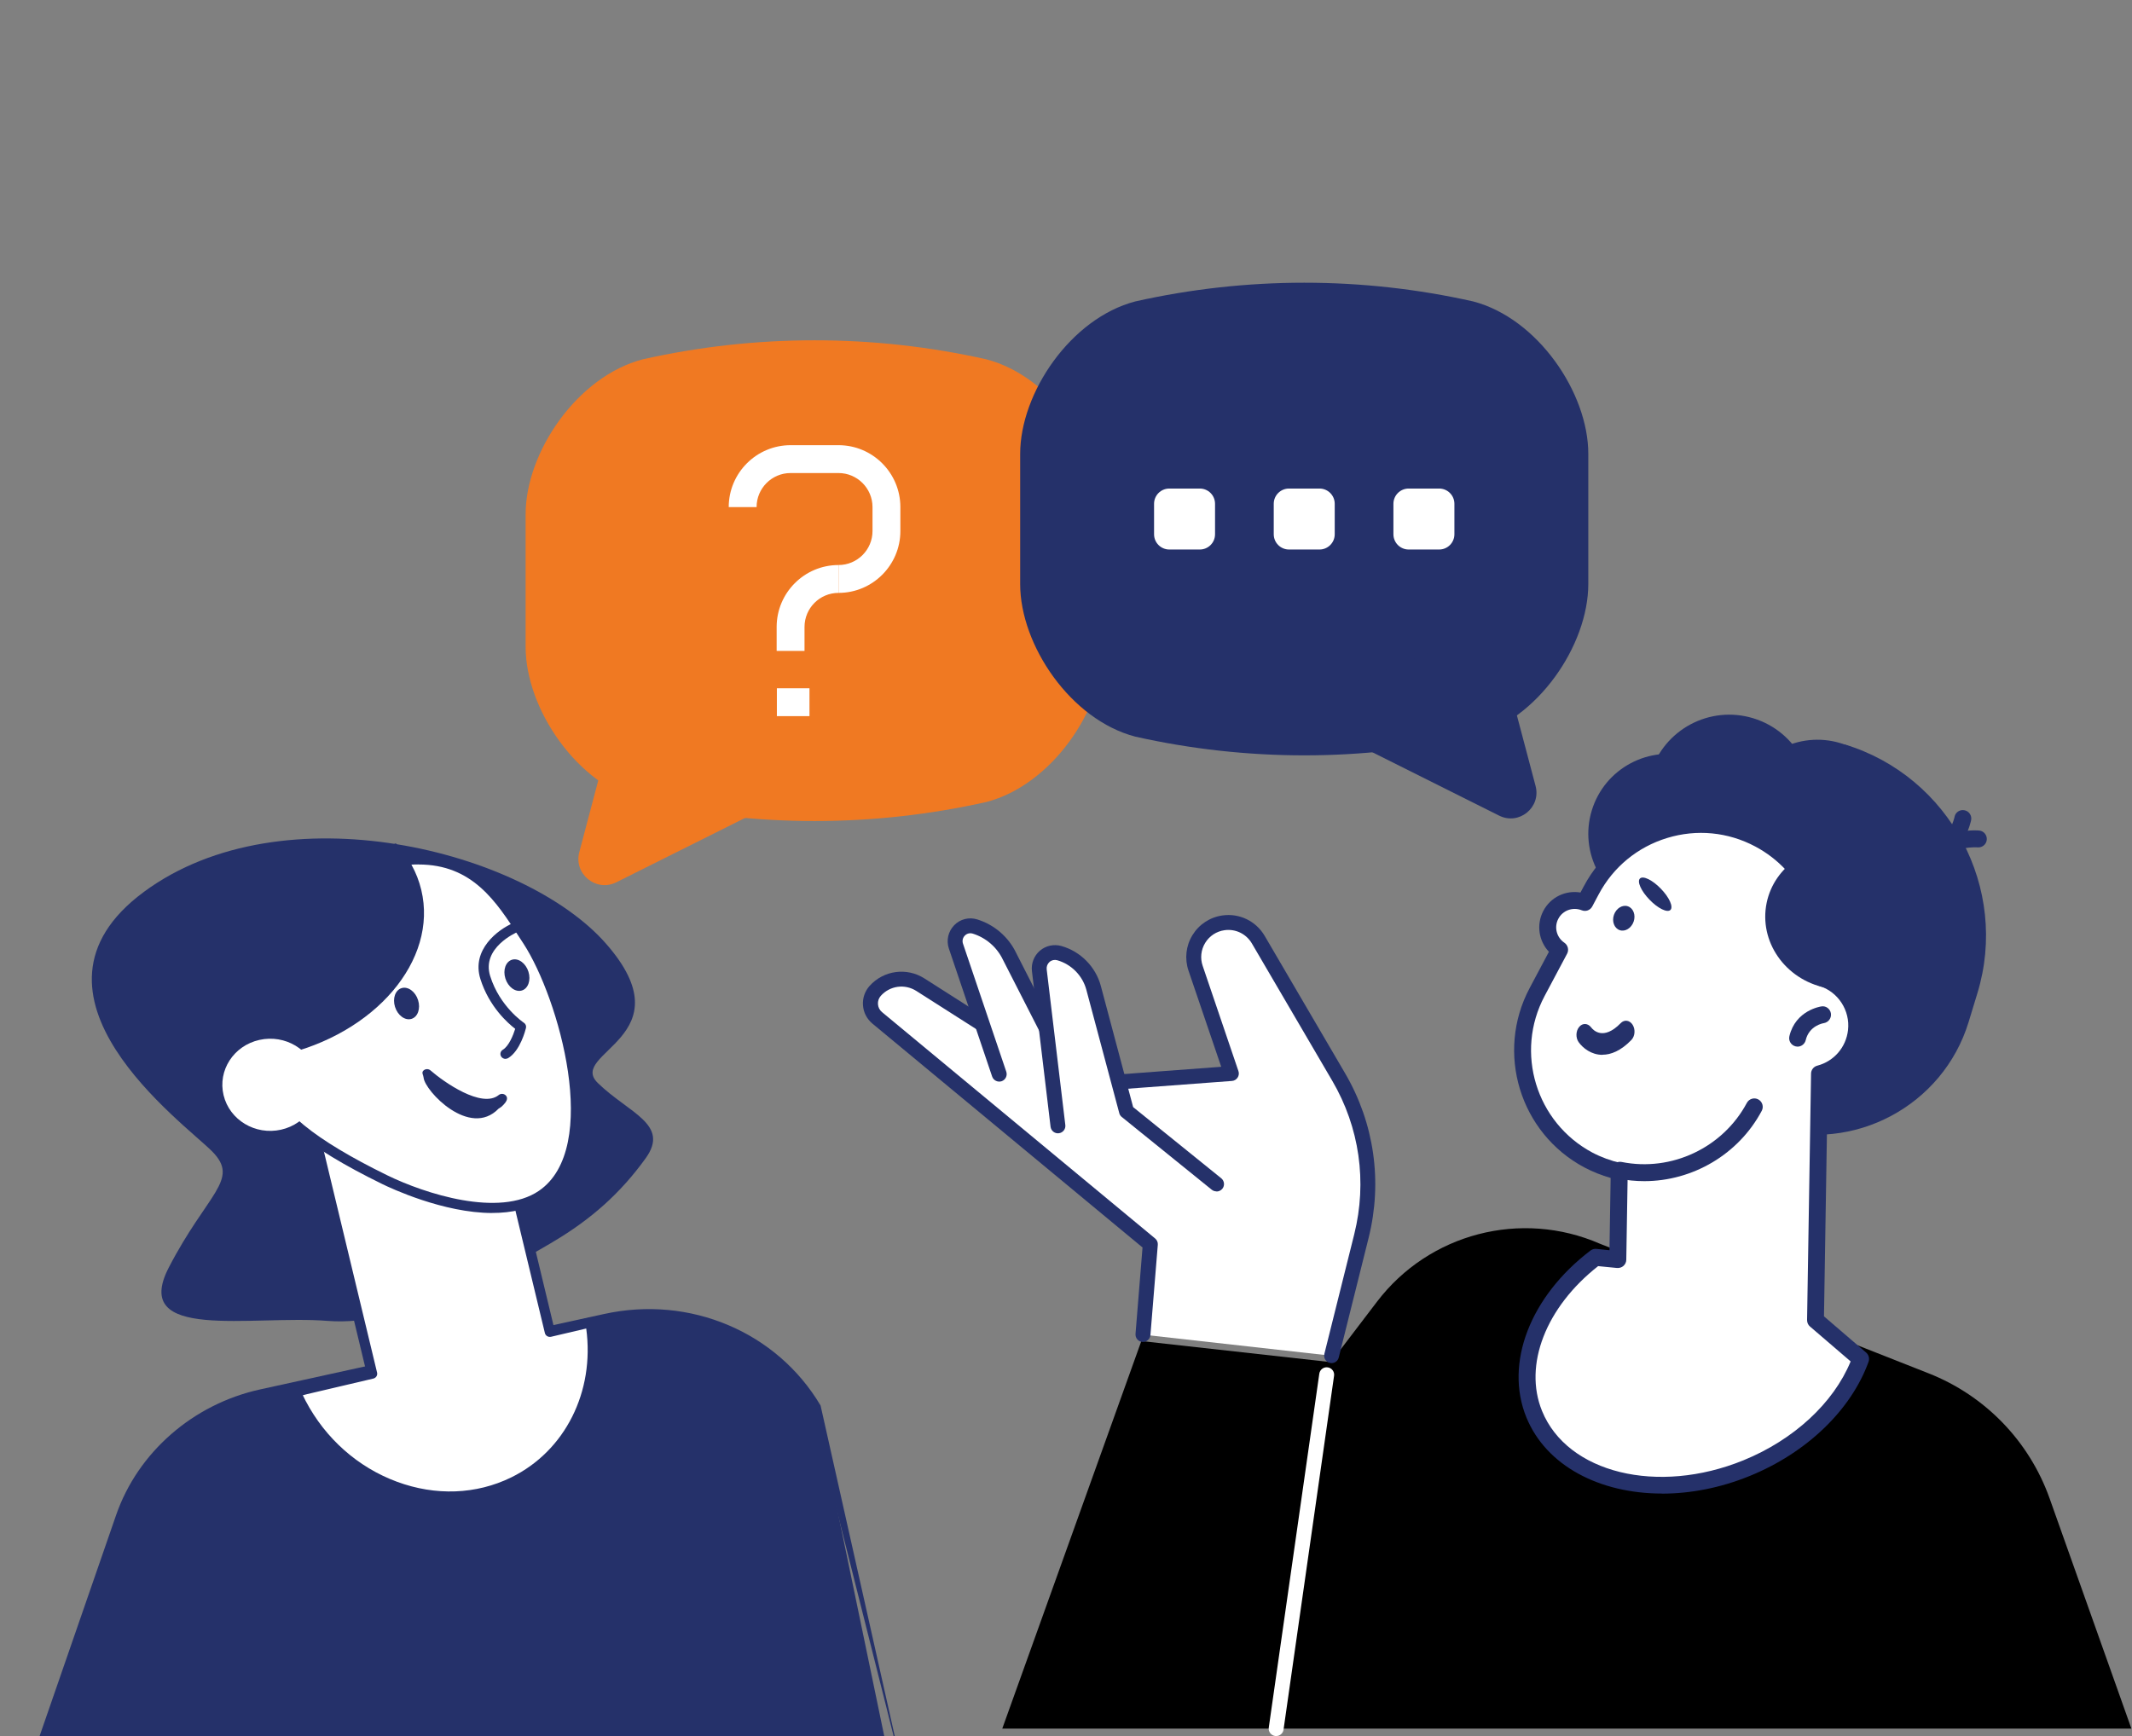 <?xml version="1.0" encoding="UTF-8" standalone="no"?>
<svg xmlns="http://www.w3.org/2000/svg" xmlns:xlink="http://www.w3.org/1999/xlink" xmlns:serif="http://www.serif.com/" width="100%" height="100%" viewBox="0 0 1192 971" version="1.1" xml:space="preserve" style="fill-rule:evenodd;clip-rule:evenodd;stroke-linejoin:round;stroke-miterlimit:2;">
  <rect x="0" y="0" width="1192" height="971" fill="#808080" stroke="none"/>
  <g>
    <path d="M18.093,991.228l49.534,-143.078c11.946,-34.477 41.666,-60.439 78.48,-68.512l192.394,-42.191c46.404,-10.174 94.244,10.092 117.82,49.877l42.291,203.904l-480.519,0Z" style="fill:#25316a;fill-rule:nonzero;"></path>
    <path d="M18.093,993.993c1.206,-0 2.326,-0.719 2.728,-1.88l49.534,-143.079c11.544,-33.315 40.805,-58.89 76.383,-66.687l192.395,-42.191c45.485,-9.953 91.573,9.539 114.689,48.55l51.633,205.287c0.776,1.327 0.804,1.327 0,-0l-46.665,-208.024c-24.379,-41.14 -72.966,-61.738 -120.95,-51.204l-192.394,42.191c-37.531,8.239 -68.4,35.168 -80.547,70.337l-49.534,143.078c-0.488,1.438 0.316,3.014 1.809,3.484c0.287,0.11 0.603,0.138 0.919,0.138Z" style="fill:#25316a;fill-rule:nonzero;"></path>
    <path d="M309.039,694.537c-30.468,17.971 -83.448,47.444 -125.889,44.099c-42.413,-3.373 -110.354,11.778 -88.76,-29.888c21.594,-41.665 39.828,-48.937 24.379,-64.724c-15.448,-15.787 -116.01,-87.92 -38.277,-145.318c77.733,-57.397 212.437,-23.335 258.296,28.948c45.859,52.282 -21.939,60.991 -4.566,77.94c17.402,16.948 40.489,23.03 26.763,42.108c-13.726,19.077 -30.123,33.951 -51.975,46.835l0.029,0Z" style="fill:#25316a;fill-rule:nonzero;"></path>
    <path d="M330.145,739.548c-0.288,0.056 -0.546,0.111 -0.833,0.166l-21.91,5.143l-33.942,-141.143l-99.672,22.229l34.229,142.276l-36.842,8.654c-1.952,0.47 -3.876,1.051 -5.8,1.604c0.919,2.073 1.895,4.147 2.986,6.193c23.662,44.79 76.814,64.475 118.739,43.932c33.052,-16.174 49.247,-52.503 43.045,-89.109l-0,0.055Z" style="fill:#fff;fill-rule:nonzero;"></path>
    <path d="M251.636,839.579c12.779,-0 25.27,-2.82 36.785,-8.461c33.224,-16.257 51.142,-53.25 44.566,-92.012c-0.114,-0.747 -0.574,-1.438 -1.234,-1.853c-0.661,-0.442 -1.494,-0.553 -2.269,-0.387l-0.287,0.056c-0.201,0.027 -0.402,0.083 -0.574,0.11l-19.067,4.479l-33.282,-138.406c-0.172,-0.719 -0.631,-1.327 -1.263,-1.714c-0.661,-0.387 -1.436,-0.498 -2.154,-0.36l-99.672,22.23c-1.55,0.331 -2.498,1.824 -2.153,3.317l33.568,139.623l-34.085,8.018c-1.465,0.332 -2.9,0.746 -4.307,1.161l-1.609,0.47c-0.775,0.221 -1.435,0.747 -1.78,1.465c-0.344,0.719 -0.373,1.549 -0.057,2.268c1.091,2.433 2.067,4.451 3.072,6.359c11.774,22.284 30.956,39.26 54.043,47.803c10.51,3.898 21.249,5.806 31.788,5.806l-0.029,0.028Zm76.125,-96.658c4.796,35.307 -11.802,68.484 -41.953,83.248c-19.555,9.567 -42.241,10.424 -63.892,2.406c-21.767,-8.046 -39.886,-24.082 -50.999,-45.149c-0.546,-1.023 -1.063,-2.046 -1.608,-3.208c0.833,-0.248 1.694,-0.47 2.556,-0.663l36.842,-8.654c1.521,-0.359 2.469,-1.825 2.125,-3.318l-33.569,-139.595l94.072,-20.984l33.31,138.433c0.172,0.719 0.632,1.355 1.292,1.742c0.661,0.387 1.436,0.498 2.183,0.332l19.67,-4.617l-0.029,0.027Z" style="fill:#25316a;fill-rule:nonzero;"></path>
    <path d="M215.11,659.701c19.67,9.621 63.634,25.077 87.841,8.515c37.646,-25.768 10.682,-113.439 -7.839,-141.917c-18.522,-28.477 -37.761,-64.447 -108.402,-33.785c-70.64,30.661 -16.052,51.287 -16.052,51.287c0,-0 7.955,24.938 -0.545,34.007c-8.5,9.096 -59.786,30.606 44.968,81.893l0.029,-0Z" style="fill:#fff;fill-rule:nonzero;"></path>
    <path d="M275.269,678.28c10.654,0 20.963,-2.101 29.347,-7.852c21.968,-15.04 22.083,-47.775 18.321,-72.576c-4.422,-29.085 -16.109,-58.779 -25.385,-73.046l-2.297,-3.566c-17.689,-27.482 -39.713,-61.655 -109.693,-31.27c-25.787,11.197 -38.163,22.229 -37.847,33.758c0.316,12.386 15.879,20.045 20.589,22.091c2.125,7.354 5.427,23.998 -0.287,30.136c-0.862,0.94 -2.441,2.157 -4.279,3.567c-7.064,5.474 -17.746,13.769 -16.368,26.708c1.809,16.644 23.518,34.947 66.448,55.931c4.422,2.157 34.057,16.147 61.451,16.147l0,-0.028Zm-41.264,-194.863c30.123,0 43.389,20.598 56.369,40.726l2.326,3.566c19.785,30.469 43.59,114.27 8.614,138.185c-22.082,15.096 -63.748,1.631 -84.883,-8.709c-40.46,-19.796 -61.767,-37.159 -63.346,-51.591c-1.063,-9.953 7.781,-16.81 14.242,-21.814c2.011,-1.549 3.762,-2.903 4.94,-4.175c9.332,-9.954 2.01,-33.98 1.148,-36.662c-0.258,-0.801 -0.89,-1.465 -1.694,-1.769c-0.172,-0.055 -18.033,-6.967 -18.292,-17.639c-0.143,-6.138 5.715,-16.092 34.488,-28.561c18.866,-8.184 33.884,-11.584 46.117,-11.584l-0.029,0.027Z" style="fill:#25316a;fill-rule:nonzero;"></path>
    <path d="M282.592,592.102c0.517,-0 1.033,-0.139 1.522,-0.415c6.719,-4.064 9.648,-15.566 9.964,-16.865c0.258,-1.106 -0.201,-2.267 -1.177,-2.903c-0.144,-0.083 -13.497,-8.986 -18.838,-26.1c-4.939,-15.759 14.415,-24.275 15.248,-24.634c1.436,-0.636 2.096,-2.268 1.465,-3.65c-0.632,-1.382 -2.326,-2.018 -3.791,-1.41c-8.615,3.677 -23.518,14.93 -18.407,31.297c4.853,15.483 15.363,24.745 19.47,27.897c-1.12,3.595 -3.561,9.677 -6.921,11.695c-1.349,0.802 -1.751,2.516 -0.919,3.816c0.546,0.829 1.493,1.299 2.441,1.299l-0.057,-0.027Z" style="fill:#25316a;fill-rule:nonzero;"></path>
    <path d="M272.283,619.971c3.733,1.877 7.265,0.492 10.251,-3.401c0.944,-1.23 1.379,-2.737 0.345,-3.898c-1.005,-1.161 -2.843,-1.327 -4.049,-0.332c-9.505,7.686 -30.754,-7.327 -38.134,-13.769c-1.178,-1.023 -2.987,-0.94 -4.049,0.194c-1.063,1.133 0.063,2.377 0.201,3.898c0.663,7.324 25.735,33.979 41.898,17.308l-6.463,-0Z" style="fill:#25316a;fill-rule:nonzero;"></path>
    <path d="M233.747,559.255c-1.494,-4.755 -5.6,-7.769 -9.161,-6.718c-3.56,1.051 -5.226,5.751 -3.733,10.506c1.493,4.756 5.6,7.769 9.161,6.719c3.56,-1.051 5.226,-5.751 3.733,-10.507Z" style="fill:#25316a;fill-rule:nonzero;"></path>
    <path d="M295.456,543.386c-1.493,-4.756 -5.599,-7.77 -9.16,-6.719c-3.561,1.051 -5.226,5.751 -3.733,10.506c1.493,4.756 5.599,7.769 9.16,6.719c3.561,-1.051 5.226,-5.751 3.733,-10.506Z" style="fill:#25316a;fill-rule:nonzero;"></path>
    <path d="M124.283,588.59c0.373,1.576 0.833,3.124 1.349,4.645c10.08,0.221 20.503,-0.719 31.071,-3.069c53.009,-11.806 88.3,-53.25 78.824,-92.566c-2.355,-9.815 -7.294,-18.579 -14.214,-26.016c-66.132,29.334 -107.023,75.645 -97.059,117.034l0.029,-0.028Z" style="fill:#25316a;fill-rule:nonzero;"></path>
    <path d="M177.148,600.81c3.331,13.852 -5.628,27.704 -20.043,30.911c-14.387,3.207 -28.773,-5.419 -32.104,-19.299c-3.331,-13.851 5.628,-27.703 20.043,-30.91c14.387,-3.207 28.773,5.419 32.104,19.298Z" style="fill:#fff;fill-rule:nonzero;"></path>
  </g>
  <g>
    <g>
      <path d="M551.484,448.47c-63.254,14.197 -128.886,14.197 -192.14,-0c-36.667,-9.571 -65.442,-51.973 -65.474,-86.769l0,-73.998c-0.031,-34.797 28.839,-77.199 65.474,-86.769c63.254,-14.198 128.886,-14.198 192.14,-0c36.667,9.57 65.473,51.972 65.473,86.769l0,73.998c0,34.796 -28.806,77.23 -65.473,86.769Z" style="fill:#f07922;fill-rule:nonzero;"></path>
      <path d="M343.593,402.011l-19.711,74.505c-3.233,12.201 9.443,22.5 20.694,16.859l92.03,-46.015c11.345,-5.672 10.616,-22.088 -1.173,-26.715l-72.287,-28.49c-8.144,-3.2 -17.271,1.395 -19.521,9.888l-0.032,-0.032Z" style="fill:#f07922;fill-rule:nonzero;"></path>
    </g>
    <g>
      <rect x="434.349" y="384.881" width="18.23" height="15.578" style="fill:#fff;fill-rule:nonzero;"></rect>
      <path d="M468.811,331.541l0,-15.579c10.5,0 19.006,-8.537 19.006,-19.005l-0,-13.398c-0,-10.499 -8.537,-19.036 -19.006,-19.036l-26.794,-0c-10.5,-0 -19.006,8.537 -19.006,19.036l-15.578,0c-0,-19.068 15.516,-34.615 34.584,-34.615l26.794,0c19.068,0 34.584,15.516 34.584,34.615l0,13.398c0,19.068 -15.516,34.584 -34.584,34.584Z" style="fill:#fff;fill-rule:nonzero;"></path>
      <path d="M449.806,363.975l-15.579,-0l0,-13.398c0,-19.068 15.516,-34.615 34.584,-34.615l0,15.579c-10.499,-0 -19.005,8.537 -19.005,19.036l-0,13.398Z" style="fill:#fff;fill-rule:nonzero;"></path>
    </g>
  </g>
  <g>
    <path d="M634.743,411.921c62.189,13.958 126.714,13.958 188.903,-0c36.049,-9.41 64.34,-51.097 64.371,-85.307l-0,-72.751c0.031,-34.21 -28.353,-75.898 -64.371,-85.307c-62.189,-13.958 -126.714,-13.958 -188.903,0c-36.048,9.409 -64.369,51.097 -64.369,85.307l-0,72.751c-0,34.21 28.321,75.928 64.369,85.307Z" style="fill:#25316a;fill-rule:nonzero;"></path>
    <path d="M839.162,366.276l19.38,73.249c3.178,11.996 -9.284,22.122 -20.346,16.576l-90.479,-45.239c-11.154,-5.577 -10.437,-21.717 1.153,-26.265l71.1,-28.01c8.007,-3.147 16.98,1.37 19.192,9.72l0,-0.031Z" style="fill:#25316a;fill-rule:nonzero;"></path>
    <path d="M679.33,281.715c-0,-4.704 -3.819,-8.523 -8.523,-8.523l-17.047,-0c-4.704,-0 -8.523,3.819 -8.523,8.523l0,17.047c0,4.704 3.819,8.523 8.523,8.523l17.047,-0c4.704,-0 8.523,-3.819 8.523,-8.523l-0,-17.047Z" style="fill:#fff;"></path>
    <path d="M746.242,281.715c-0,-4.704 -3.82,-8.523 -8.524,-8.523l-17.046,-0c-4.704,-0 -8.523,3.819 -8.523,8.523l-0,17.047c-0,4.704 3.819,8.523 8.523,8.523l17.046,-0c4.704,-0 8.524,-3.819 8.524,-8.523l-0,-17.047Z" style="fill:#fff;"></path>
    <path d="M813.153,281.715c0,-4.704 -3.819,-8.523 -8.523,-8.523l-17.046,-0c-4.704,-0 -8.523,3.819 -8.523,8.523l-0,17.047c-0,4.704 3.819,8.523 8.523,8.523l17.046,-0c4.704,-0 8.523,-3.819 8.523,-8.523l0,-17.047Z" style="fill:#fff;"></path>
  </g>
  <path d="M638.122,749.917l-77.75,216.708l631.291,0l-45.708,-128.667c-11.375,-32 -36,-57.5 -67.583,-69.958l-183.834,-72.5c-44.041,-19.208 -95.541,-5.833 -124.666,32.417l-25.75,33.791l-106,-11.791Z" style="fill-rule:nonzero;"></path>
  <path d="M744.455,758.083l16.708,-66.916c7.542,-30.167 2.959,-62.084 -12.708,-88.875l-44.958,-76.834c-3.959,-6.791 -11.667,-10.5 -19.459,-9.375c-12,1.709 -19.458,13.917 -15.583,25.417l20,58.875l-85.875,6.417l-88,-56.084c-8.125,-5.166 -18.833,-3.708 -25.25,3.459c-3.958,4.416 -3.458,11.25 1.125,15.083l152.708,126.583l-4.125,50.5l105.417,11.792l-0,-0.042Z" style="fill:#fff;fill-rule:nonzero;"></path>
  <path d="M744.455,762.25c1.875,0 3.583,-1.25 4.042,-3.167l16.708,-66.916c7.833,-31.417 3.167,-64.084 -13.167,-92l-44.958,-76.834c-4.875,-8.291 -14.125,-12.791 -23.667,-11.416c-6.958,1 -13.041,5 -16.708,11c-3.667,6 -4.458,13.208 -2.208,19.875l18.291,53.75l-79.125,5.916l-86.833,-55.333c-9.875,-6.292 -22.75,-4.542 -30.625,4.167c-2.667,3 -4,6.833 -3.708,10.875c0.291,4 2.166,7.625 5.25,10.208l151.041,125.208l-3.916,48.334c-0.167,2.291 1.5,4.291 3.833,4.5c2.292,0.125 4.292,-1.542 4.5,-3.834l4.125,-50.5c0.125,-1.375 -0.458,-2.666 -1.5,-3.541l-152.708,-126.584c-1.334,-1.125 -2.125,-2.666 -2.25,-4.416c-0.125,-1.75 0.458,-3.375 1.583,-4.667c5.083,-5.708 13.5,-6.833 19.917,-2.708l88,56.083c0.75,0.5 1.666,0.75 2.541,0.625l85.875,-6.417c1.292,-0.083 2.459,-0.791 3.167,-1.875c0.708,-1.083 0.875,-2.416 0.458,-3.625l-20,-58.875c-1.458,-4.291 -0.958,-8.958 1.417,-12.833c2.375,-3.875 6.292,-6.458 10.792,-7.083c6.125,-0.875 12.125,2 15.291,7.375l44.959,76.833c15.25,26.042 19.583,56.5 12.291,85.792l-16.708,66.916c-0.542,2.25 0.792,4.5 3.042,5.042c0.333,0.083 0.666,0.125 1,0.125l-0.042,0Z" style="fill:#25316a;fill-rule:nonzero;"></path>
  <path d="M558.663,600.625l-24.208,-71.625c-2.25,-6.625 3.958,-13 10.625,-10.917c8.5,2.625 15.542,8.709 19.333,16.75l33.834,66.334l-39.625,-0.542l0.041,0Z" style="fill:#fff;fill-rule:nonzero;"></path>
  <path d="M598.288,605.333c0.625,0 1.292,-0.166 1.875,-0.458c2.042,-1.042 2.875,-3.542 1.834,-5.583l-33.834,-66.334c-4.25,-8.958 -12.208,-15.875 -21.833,-18.833c-4.583,-1.417 -9.542,-0.167 -12.875,3.292c-3.333,3.458 -4.458,8.416 -2.958,12.958l24.208,71.625c0.75,2.167 3.083,3.333 5.292,2.625c2.166,-0.75 3.333,-3.083 2.625,-5.292l-24.209,-71.625c-0.541,-1.583 -0.166,-3.291 1,-4.5c1.167,-1.208 2.834,-1.625 4.459,-1.125c7.375,2.292 13.5,7.584 16.833,14.542l33.917,66.417c0.75,1.458 2.208,2.291 3.708,2.291l-0.042,0Z" style="fill:#25316a;fill-rule:nonzero;"></path>
  <path d="M680.163,662.125l-50.291,-40.667l-18.417,-69c-2.5,-9.416 -9.792,-16.833 -19.208,-19.458c-6.084,-1.708 -11.917,3.292 -11.167,9.542l10.417,87.041l88.666,32.542Z" style="fill:#fff;fill-rule:nonzero;"></path>
  <path d="M680.163,666.292c1.209,-0 2.417,-0.542 3.25,-1.542c1.459,-1.792 1.167,-4.417 -0.625,-5.875l-49.25,-39.792l-18.041,-67.666c-2.875,-10.792 -11.334,-19.375 -22.084,-22.417c-4.208,-1.167 -8.666,-0.208 -12,2.625c-3.291,2.833 -4.958,7.125 -4.458,11.417l10.417,87.041c0.291,2.292 2.375,3.917 4.625,3.625c2.291,-0.291 3.916,-2.333 3.625,-4.625l-10.417,-87.041c-0.167,-1.584 0.417,-3.084 1.583,-4.125c1.209,-1.042 2.792,-1.375 4.292,-0.959c7.917,2.25 14.167,8.584 16.292,16.5l18.416,69c0.209,0.875 0.709,1.625 1.417,2.167l50.292,40.667c0.791,0.625 1.708,0.916 2.625,0.916l0.041,0.084Z" style="fill:#25316a;fill-rule:nonzero;"></path>
  <path d="M948.733,618.279l40.752,12.433c46.851,14.278 96.822,-12.339 111.147,-59.143l4.916,-16.121c17.918,-58.622 -15.411,-121.264 -74.081,-139.134l-9.409,14.797c-36.733,-11.204 -76.02,9.692 -87.224,46.426l-22.267,72.9c-8.746,28.602 7.517,59.143 36.119,67.889l0.047,-0.047Z" style="fill:#25316a;fill-rule:nonzero;"></path>
  <path d="M996.059,626.708c-55.189,-0.884 -99.254,-43.636 -98.422,-95.484c0.833,-51.848 46.247,-93.158 101.437,-92.274c55.189,0.889 99.255,43.636 98.422,95.484c-0.833,51.848 -46.247,93.163 -101.437,92.274Z" style="fill:#25316a;fill-rule:nonzero;"></path>
  <path d="M904.765,691.604c29.737,-6.288 55.644,-27.373 66.66,-58.102l10.117,-28.272l-74.98,-26.995l-1.797,113.369Z" style="fill:#25316a;fill-rule:nonzero;"></path>
  <path d="M1022.53,546.844c6.808,-31.344 -5.768,-64.958 -32.29,-80.748c-16.5,-9.834 -35.173,-10.779 -51.578,-4.35c8.699,0.993 33.046,5.201 37.585,21.417c5.531,19.808 5.673,57.488 46.283,63.634l0,0.047Z" style="fill:#25316a;fill-rule:nonzero;"></path>
  <path d="M889.968,453.189c-7.186,23.591 6.098,48.601 29.689,55.787c23.591,7.186 48.6,-6.099 55.786,-29.69c7.186,-23.591 -6.098,-48.6 -29.689,-55.786c-23.591,-7.186 -48.6,6.099 -55.786,29.689Z" style="fill:#25316a;fill-rule:nonzero;"></path>
  <path d="M1044.47,434.752c44.44,19.998 68.645,69.638 55.833,117.576c-12.528,3.735 -26.475,3.924 -40.137,-0.236c-35.552,-10.874 -56.023,-47.088 -45.67,-80.89c4.917,-16.121 15.933,-28.744 29.974,-36.45Z" style="fill:#25316a;fill-rule:nonzero;"></path>
  <path d="M973.364,445.294c-7.186,23.591 6.098,48.6 29.689,55.786c23.591,7.186 48.6,-6.098 55.786,-29.689c7.186,-23.591 -6.099,-48.6 -29.69,-55.786c-23.591,-7.186 -48.599,6.098 -55.785,29.689Z" style="fill:#25316a;fill-rule:nonzero;"></path>
  <path d="M922.871,432.199c-7.423,24.3 6.241,49.971 30.541,57.393c24.3,7.423 49.971,-6.24 57.393,-30.54c7.422,-24.3 -6.241,-49.971 -30.541,-57.394c-24.3,-7.422 -49.971,6.241 -57.393,30.541Z" style="fill:#25316a;fill-rule:nonzero;"></path>
  <path d="M1081.49,484.534c1.56,-0 3.072,-0.757 3.97,-2.175c6.194,-9.692 20.046,-8.51 20.188,-8.51c2.6,0.237 4.916,-1.654 5.153,-4.255c0.236,-2.6 -1.655,-4.916 -4.208,-5.153c-0.804,-0.094 -19.761,-1.796 -29.075,12.812c-1.418,2.222 -0.756,5.106 1.418,6.524c0.804,0.52 1.655,0.757 2.554,0.757Z" style="fill:#25316a;fill-rule:nonzero;"></path>
  <path d="M1080.07,482.926c0.425,0 0.851,-0.047 1.276,-0.189c16.689,-4.68 20.566,-23.307 20.707,-24.111c0.52,-2.553 -1.182,-5.058 -3.735,-5.531c-2.553,-0.52 -5.058,1.135 -5.531,3.687c0,0.19 -2.979,13.758 -13.994,16.831c-2.506,0.709 -3.971,3.309 -3.262,5.815c0.568,2.08 2.506,3.451 4.539,3.451l-0,0.047Z" style="fill:#25316a;fill-rule:nonzero;"></path>
  <path d="M892.144,703.092l12.434,1.23l0.804,-49.31c-5.863,-1.323 -11.678,-3.404 -17.256,-6.335c-33.85,-18.012 -46.709,-60.088 -28.697,-93.938l12.575,-23.638c-6.288,-4.255 -8.557,-12.576 -4.916,-19.478c3.64,-6.95 11.913,-9.833 19.005,-6.997l3.592,-6.76c18.013,-33.85 60.089,-46.709 93.939,-28.697c28.555,15.223 42.17,47.513 34.89,77.58c12.528,3.924 20.943,16.263 19.431,29.832c-1.324,11.819 -9.834,21.038 -20.66,23.922l-2.223,137.763l25.199,21.653c-8.982,24.772 -32.053,48.127 -63.776,61.033c-50.396,20.518 -103.583,7.045 -118.711,-30.162c-11.867,-29.075 3.12,-64.012 34.322,-87.698l0.048,0Z" style="fill:#fff;fill-rule:nonzero;"></path>
  <path d="M929.256,835.23c15.79,-0 32.573,-3.168 49.025,-9.881c31.817,-12.954 56.637,-36.828 66.423,-63.823c0.662,-1.844 0.142,-3.924 -1.371,-5.2l-23.544,-20.235l2.128,-132.137c11.347,-4.35 19.289,-14.561 20.707,-26.806c1.608,-14.088 -6.099,-27.467 -18.674,-33.33c5.815,-31.58 -9.502,-63.539 -38.152,-78.809c-36.119,-19.195 -81.126,-5.485 -100.32,30.635l-1.844,3.451c-8.321,-1.418 -16.783,2.6 -20.802,10.353c-3.971,7.612 -2.505,16.736 3.168,22.788l-10.779,20.281c-19.194,36.119 -5.484,81.126 30.635,100.321c4.586,2.411 9.502,4.396 14.655,5.862l-0.662,40.421l-7.28,-0.756c-1.182,-0.142 -2.364,0.189 -3.357,0.945c-33.708,25.624 -48.127,63.067 -35.835,93.229c11.063,27.184 41.036,42.644 75.831,42.644l0.048,0.047Zm105.426,-73.893c-9.598,23.26 -31.77,43.778 -59.946,55.266c-47.939,19.525 -98.43,7.139 -112.565,-27.562c-10.496,-25.719 2.127,-58.103 31.344,-81.032l10.542,1.04c1.324,0.095 2.648,-0.283 3.641,-1.182c0.992,-0.898 1.559,-2.127 1.559,-3.451l0.805,-49.309c-0,-2.222 -1.514,-4.208 -3.689,-4.681c-5.72,-1.323 -11.157,-3.309 -16.073,-5.909c-31.487,-16.783 -43.494,-56.023 -26.711,-87.556l12.575,-23.638c1.135,-2.128 0.473,-4.775 -1.513,-6.146c-4.396,-2.978 -5.862,-8.746 -3.403,-13.379c2.458,-4.728 8.084,-6.761 13.095,-4.775c2.269,0.898 4.775,-0 5.91,-2.175l3.592,-6.76c8.132,-15.271 21.701,-26.428 38.247,-31.486c16.547,-5.059 34.039,-3.357 49.309,4.774c26.097,13.9 39.476,43.589 32.526,72.286c-0.567,2.411 0.804,4.869 3.168,5.626c10.59,3.309 17.398,13.757 16.121,24.773c-1.087,9.597 -7.847,17.397 -17.161,19.856c-2.033,0.52 -3.498,2.364 -3.498,4.491l-2.223,137.763c0,1.419 0.568,2.742 1.655,3.641l22.693,19.478l-0,0.047Z" style="fill:#25316a;fill-rule:nonzero;"></path>
  <path d="M1004.99,585.28c2.127,-0 4.066,-1.466 4.586,-3.641c1.939,-8.131 9.739,-9.455 10.117,-9.502c2.553,-0.426 4.35,-2.79 3.972,-5.39c-0.379,-2.553 -2.742,-4.396 -5.295,-3.971c-0.568,0.095 -14.467,2.175 -17.919,16.641c-0.614,2.553 0.946,5.106 3.499,5.721c0.378,0.094 0.756,0.142 1.087,0.142l-0.047,-0Z" style="fill:#25316a;fill-rule:nonzero;"></path>
  <path d="M895.966,589.799c4.68,-0 10.164,-2.118 16.121,-8.228c2.033,-2.118 2.364,-5.869 0.709,-8.531c-1.654,-2.601 -4.633,-3.025 -6.666,-0.907c-9.833,10.103 -15.506,3.751 -16.546,2.359c-1.797,-2.359 -4.775,-2.541 -6.666,-0.242c-1.891,2.239 -2.033,5.99 -0.331,8.47c2.364,3.328 7.092,7.139 13.332,7.139l0.047,-0.06Z" style="fill:#25316a;fill-rule:nonzero;"></path>
  <path d="M902.355,511.576c-1.277,3.687 0.189,7.517 3.215,8.557c3.025,1.04 6.523,-1.088 7.8,-4.775c1.276,-3.688 -0.189,-7.517 -3.215,-8.557c-3.026,-1.04 -6.524,1.087 -7.8,4.775Z" style="fill:#25316a;fill-rule:nonzero;"></path>
  <path d="M916.914,491.247c-1.749,1.702 0.615,6.997 5.342,11.866c4.681,4.87 9.929,7.423 11.678,5.721c1.749,-1.702 -0.614,-6.997 -5.342,-11.867c-4.68,-4.869 -9.929,-7.422 -11.678,-5.72Z" style="fill:#25316a;fill-rule:nonzero;"></path>
  <path d="M1004.19,480.61c28.65,9.833 46.473,39.145 41.32,69.543c-7.564,3.026 -16.169,3.972 -24.868,2.175c-22.645,-4.68 -37.348,-25.907 -32.904,-47.465c2.128,-10.259 8.226,-18.722 16.452,-24.253Z" style="fill:#25316a;fill-rule:nonzero;"></path>
  <path d="M919.278,660.496c26.995,0 52.713,-14.892 65.714,-39.334c1.229,-2.316 0.331,-5.153 -1.938,-6.382c-2.317,-1.229 -5.153,-0.331 -6.382,1.938c-13.38,25.104 -42.171,38.672 -70.016,33.047c-2.553,-0.52 -5.059,1.134 -5.579,3.687c-0.52,2.553 1.135,5.059 3.688,5.579c4.869,0.993 9.738,1.465 14.56,1.465l-0.047,0Z" style="fill:#25316a;fill-rule:nonzero;"></path>
  <path d="M713.497,970.792c2.041,-0 3.833,-1.5 4.125,-3.584l28.25,-197.875c0.333,-2.291 -1.25,-4.375 -3.542,-4.708c-2.292,-0.333 -4.375,1.25 -4.708,3.542l-28.25,197.875c-0.334,2.291 1.25,4.375 3.541,4.708l0.584,-0l-0,0.042Z" style="fill:#fff;fill-rule:nonzero;"></path>
</svg>
